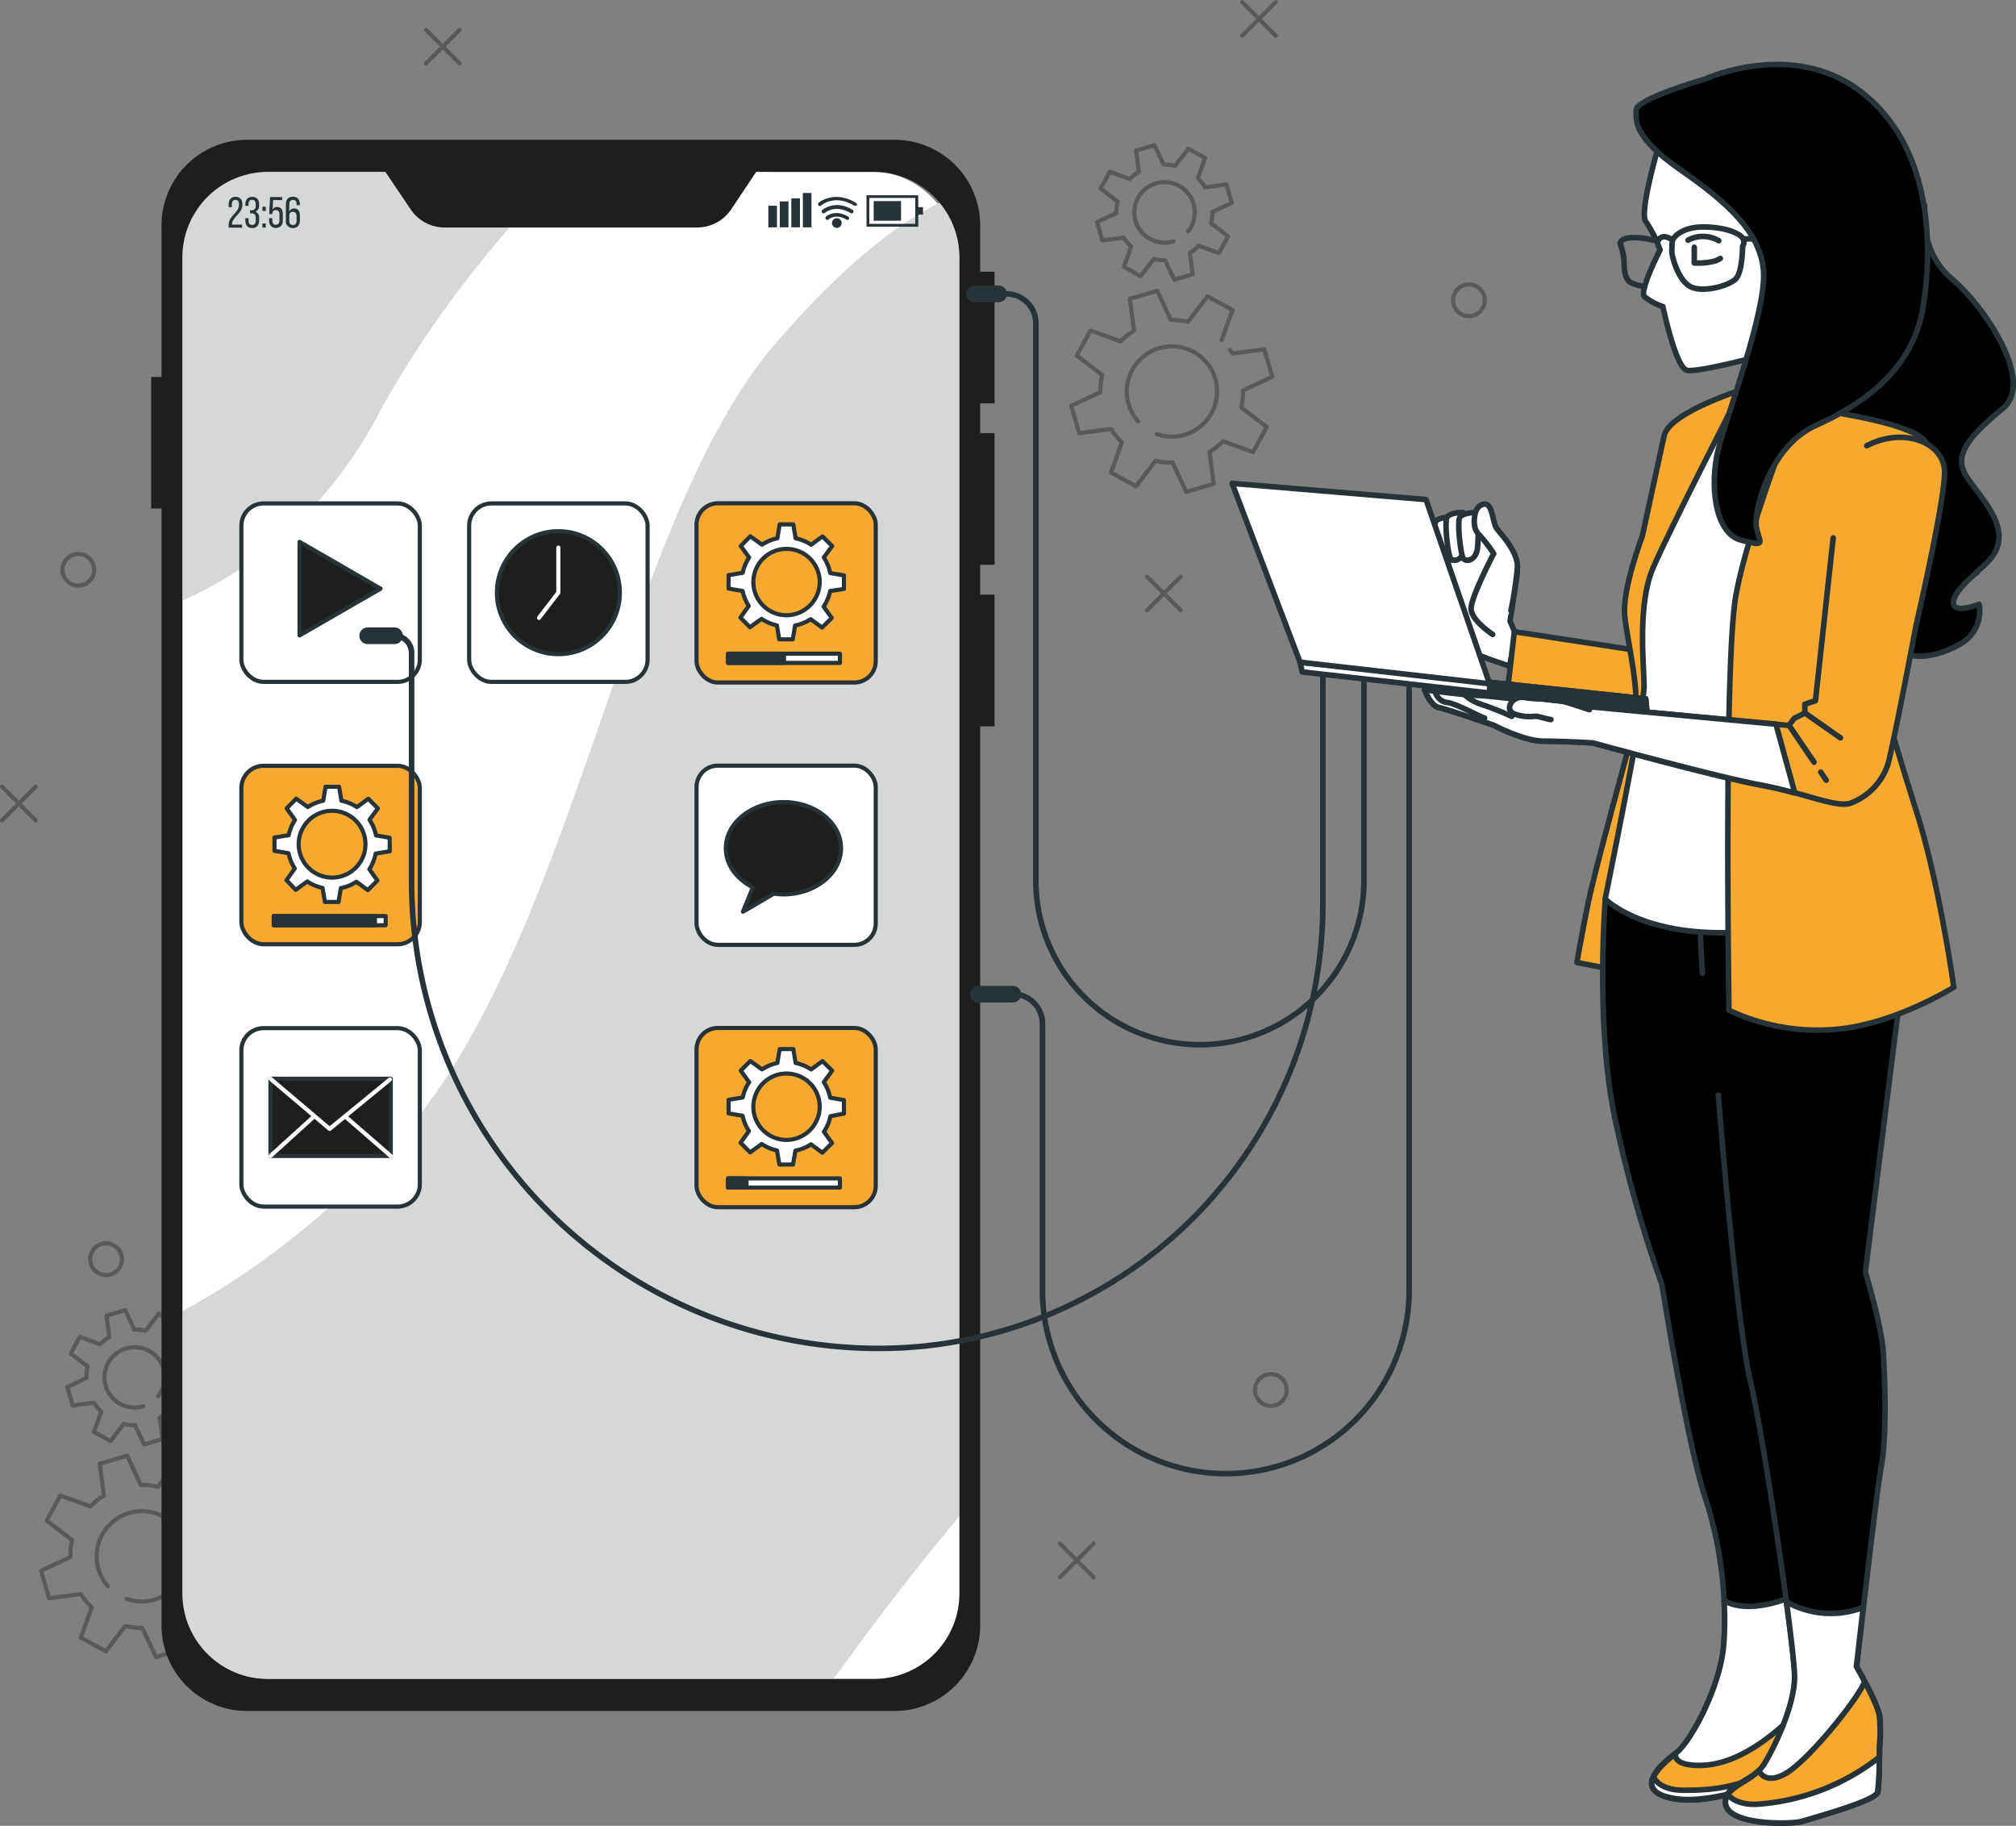 <svg xmlns="http://www.w3.org/2000/svg" viewBox="0 0 483 437.37"><rect x="0" y="0" width="483" height="437.37" fill="#808080" stroke="none"/><defs><style>.cls-1,.cls-3{opacity:0.3;}.cls-12,.cls-14,.cls-15,.cls-2,.cls-3{fill:none;}.cls-2,.cls-3{stroke:#010101;}.cls-10,.cls-11,.cls-12,.cls-13,.cls-14,.cls-15,.cls-16,.cls-17,.cls-18,.cls-19,.cls-2,.cls-3,.cls-8,.cls-9{stroke-linecap:round;stroke-linejoin:round;}.cls-10,.cls-12,.cls-13,.cls-2,.cls-3,.cls-8,.cls-9{stroke-width:0.99px;}.cls-3{isolation:isolate;}.cls-17,.cls-4,.cls-9{fill:#fff;}.cls-5{fill:#d6d7d7;}.cls-10,.cls-19,.cls-6{fill:#263339;}.cls-11,.cls-13,.cls-7{fill:#1e1e1c;}.cls-18,.cls-8{fill:#f7a82e;}.cls-10,.cls-11,.cls-13,.cls-14,.cls-15,.cls-16,.cls-17,.cls-18,.cls-19,.cls-8,.cls-9{stroke:#263339;}.cls-11{stroke-width:0.99px;}.cls-12{stroke:#fff;}.cls-14,.cls-16,.cls-17,.cls-18,.cls-19{stroke-width:1.33px;}.cls-15{stroke-width:3.99px;}</style></defs><g id="Layer_2" data-name="Layer 2"><g id="Layer_1-2" data-name="Layer 1"><g id="freepik--Graphics--inject-85"><g class="cls-1"><circle class="cls-2" cx="351.94" cy="71.93" r="3.8"/><circle class="cls-2" cx="18.76" cy="136.48" r="3.8"/><circle class="cls-2" cx="304.48" cy="332.96" r="3.8"/><circle class="cls-2" cx="25.41" cy="301.64" r="3.8"/><line class="cls-2" x1="282.88" y1="138.14" x2="274.82" y2="146.2"/><line class="cls-2" x1="282.88" y1="146.2" x2="274.82" y2="138.14"/><line class="cls-2" x1="253.94" y1="369.76" x2="262" y2="377.81"/><line class="cls-2" x1="262" y1="369.76" x2="253.94" y2="377.81"/><line class="cls-2" x1="0.5" y1="188.45" x2="8.55" y2="196.5"/><line class="cls-2" x1="8.55" y1="188.45" x2="0.5" y2="196.5"/><line class="cls-2" x1="297.6" y1="0.5" x2="305.66" y2="8.56"/><line class="cls-2" x1="305.66" y1="0.5" x2="297.6" y2="8.56"/><line class="cls-2" x1="102.06" y1="7.15" x2="110.11" y2="15.2"/><line class="cls-2" x1="110.11" y1="7.15" x2="102.06" y2="15.2"/></g></g><g id="freepik--Gears--inject-85"><path class="cls-3" d="M45.9,360.55l2.6-7.23-6-3.28-4.67,6.11a16.13,16.13,0,0,0-4.09-.44l-3.28-7-6.56,1.93,1,7.61a17,17,0,0,0-3.21,2.59l-7.23-2.6-3.28,6,6.11,4.67a16.55,16.55,0,0,0-.45,4.09l-7,3.28,1.93,6.56,7.61-1a17,17,0,0,0,2.59,3.2l-2.6,7.23,6,3.28,4.63-6.05a17.09,17.09,0,0,0,4.09.44l3.28,7L44,395l-1-7.61a17,17,0,0,0,3.2-2.59l7.23,2.6,3.28-6-6.11-4.68a16.55,16.55,0,0,0,.45-4.09l7-3.27-1.93-6.57-7.61,1a9.43,9.43,0,0,0-.56-.84m-22.1,17A10.81,10.81,0,1,1,30.36,383"/><path class="cls-3" d="M22.5,343l4,2.18,3.13-4.08a10.56,10.56,0,0,0,2.74.3L34.54,346l4.39-1.29-.67-5.1a11.91,11.91,0,0,0,2.15-1.73l4.83,1.74,2.19-4-4.08-3.12a11.51,11.51,0,0,0,.3-2.74l4.65-2.19L47,323.18l-5.1.67a11.5,11.5,0,0,0-1.73-2.14L42,316.89l-4-2.19-3.12,4.07a11,11,0,0,0-2.74-.28L30,313.83l-4.49,1.32.67,5.09A11.91,11.91,0,0,0,24,322l-4.87-1.76-2.18,4L21,327.31a12.66,12.66,0,0,0-.3,2.75l-4.57,2.23,1.29,4.4,5.09-.68a12.41,12.41,0,0,0,1.74,2.15Zm11.83-6.14a7.22,7.22,0,1,1,4.26-3.45,7.54,7.54,0,0,1-.71,1.06"/><path class="cls-3" d="M292.68,81.5l2.61-7.23-6-3.28-4.67,6.1a17.11,17.11,0,0,0-4.1-.44l-3.27-7-6.56,1.93,1,7.61a17,17,0,0,0-3.2,2.59l-7.23-2.6-3.28,6,6.1,4.66a17,17,0,0,0-.44,4.09l-7,3.28,1.94,6.56,7.6-1a17.42,17.42,0,0,0,2.6,3.2l-2.6,7.23,6,3.28,4.67-6.11a16.55,16.55,0,0,0,4.09.45l3.27,7,6.57-1.93-1-7.61a17,17,0,0,0,3.2-2.59l7.24,2.6,3.27-6-6.1-4.67a17.11,17.11,0,0,0,.44-4.1l7-3.27-1.93-6.57-7.61,1c-.18-.29-.37-.57-.56-.85m-22.08,17.08a10.81,10.81,0,1,1,4.52,3.06"/><path class="cls-3" d="M269.28,63.93l4,2.2,3.12-4.08a11,11,0,0,0,2.74.29l2.2,4.66,4.39-1.3-.67-5.1a10.41,10.41,0,0,0,2.13-1.73l4.85,1.74,2.19-4-4.08-3.12a11.92,11.92,0,0,0,.32-2.73l4.65-2.18-1.3-4.4-5.08.68A11.3,11.3,0,0,0,287,42.69l1.71-4.87-4-2.19-3.2,4.09a11,11,0,0,0-2.73-.29l-2.2-4.65-4.4,1.29.68,5.09a11.56,11.56,0,0,0-2.14,1.74l-4.84-1.74-2.19,4,4.08,3.12a11.51,11.51,0,0,0-.3,2.74l-4.64,2.19,1.29,4.39,5.09-.67A11.5,11.5,0,0,0,271,59.05Zm11.84-6.12a7.25,7.25,0,1,1,4.25-3.46,6.41,6.41,0,0,1-.71,1.07"/></g><rect class="cls-4" x="43.7" y="41.17" width="186.18" height="361" rx="20.38"/><path class="cls-5" d="M229.87,60.62a19.33,19.33,0,0,0-4.37-12.27c-9.31,4.51-22.63,14.08-39.87,34.15C148.56,125.62,137.21,230,93.33,275.39c-18.78,19.43-36,31.37-49.64,38.67v68.59a19.46,19.46,0,0,0,19.46,19.46H199.64c.9-1.11,1.78-2.25,2.64-3.44,10.24-14.12,19.64-26,27.59-35.51Z"/><path class="cls-5" d="M43.69,60.62v83.27c15.15-6.77,33.48-19.61,46.61-44,13.33-24.7,30.42-44.82,44.15-58.73H63.15A19.45,19.45,0,0,0,43.69,60.62Z"/><path class="cls-6" d="M58.08,49c0,2.21-2.49,3-2.5,4.69v.11H58v.74H54.78v-.63c0-2.36,2.48-2.82,2.48-4.88,0-.75-.25-1.15-.86-1.15s-.86.43-.86,1.07v.66h-.76V49c0-1.12.52-1.86,1.64-1.86S58.08,47.86,58.08,49Z"/><path class="cls-6" d="M62.08,49v.19a1.45,1.45,0,0,1-.88,1.51,1.45,1.45,0,0,1,.88,1.52v.55c0,1.12-.52,1.86-1.65,1.86s-1.65-.74-1.65-1.86v-.5h.77v.56c0,.66.28,1.05.86,1.05s.86-.38.86-1.13v-.57c0-.71-.31-1.06-.92-1.08H59.9v-.73h.48a.88.88,0,0,0,.89-.86.66.66,0,0,0,0-.14V49c0-.75-.26-1.14-.86-1.14s-.86.41-.86,1.06v.38h-.77V49c0-1.11.53-1.83,1.65-1.83S62.08,47.85,62.08,49Z"/><path class="cls-6" d="M63.67,49.52v1h-.79v-1Zm0,4v1h-.79v-1Z"/><path class="cls-6" d="M65.32,50.19a1.17,1.17,0,0,1,1.09-.61c.93,0,1.35.69,1.35,1.73v1.42c0,1.12-.53,1.86-1.65,1.86s-1.64-.73-1.64-1.86v-.49h.77v.55c0,.66.26,1.05.85,1.05s.86-.39.86-1.05V51.38c0-.67-.27-1.06-.86-1.06a.78.78,0,0,0-.82.74v.21H64.5l.2-4.07h2.89v.73H65.43Z"/><path class="cls-6" d="M71.83,49v.14h-.77V48.9c0-.65-.27-1-.86-1s-.9.4-.9,1.18v1.64a1.19,1.19,0,0,1,1.18-.78c1,0,1.37.68,1.37,1.74v1.09c0,1.12-.56,1.86-1.67,1.86a1.63,1.63,0,0,1-1.69-1.86V49c0-1.16.52-1.88,1.69-1.88S71.83,47.84,71.83,49Zm-2.52,2.79v1.1c0,.66.28,1,.88,1s.86-.39.86-1v-1.1c0-.66-.28-1.06-.86-1.06S69.31,51,69.31,51.74Z"/><rect class="cls-6" x="184.08" y="49.28" width="2.07" height="5.17"/><rect class="cls-6" x="186.83" y="48.25" width="2.07" height="6.2"/><rect class="cls-6" x="189.59" y="47.51" width="2.07" height="6.94"/><rect class="cls-6" x="192.35" y="46.23" width="2.07" height="8.22"/><path class="cls-6" d="M220,54.31H207.6V46.77H220Zm-11.72-.69h11V47.41h-11Z"/><rect class="cls-6" x="209.32" y="48.17" width="6.55" height="4.7"/><rect class="cls-6" x="219.57" y="49.62" width="1.56" height="1.79"/><path class="cls-6" d="M203,52.66a.44.44,0,0,1-.24-.07c-2.52-1.5-4.18-.11-4.25,0a.47.47,0,0,1-.65-.1.47.47,0,0,1,0-.59c.09-.08,2.23-1.91,5.35,0a.46.46,0,0,1,.17.62h0A.42.42,0,0,1,203,52.66Z"/><path class="cls-6" d="M204,51.1a.4.4,0,0,1-.24-.07c-3.65-2.17-6.1-.07-6.12-.05a.47.47,0,0,1-.66,0,.46.46,0,0,1,0-.66s0-.05.07-.06,3-2.56,7.22,0a.45.45,0,0,1,.16.62h0A.43.43,0,0,1,204,51.1Z"/><path class="cls-6" d="M204.83,49.3a.44.44,0,0,1-.24-.07c-4.62-2.75-7.7-.16-7.83,0a.46.46,0,0,1-.65,0,.48.48,0,0,1,0-.65s3.69-3.16,8.95,0a.46.46,0,0,1,.18.62h0A.48.48,0,0,1,204.83,49.3Z"/><path class="cls-6" d="M201.65,53.44a1.16,1.16,0,1,1-1.16-1.17h0A1.16,1.16,0,0,1,201.65,53.44Z"/><path class="cls-7" d="M234.84,54V65.1h3.44V96.61h-3.44v7.15h3.44v31.52h-3.44v7.16h3.44V174h-3.44V389.33a20.53,20.53,0,0,1-20.53,20.52H59.2a20.51,20.51,0,0,1-20.51-20.51h0V121.81H36.22V90.3h2.47V54A20.51,20.51,0,0,1,59.2,33.49H214.35A20.52,20.52,0,0,1,234.84,54ZM181.17,41.17l-6,9a9.79,9.79,0,0,1-8.12,4.32H106.51a9.76,9.76,0,0,1-8.11-4.32l-6.07-9H64.21A20.52,20.52,0,0,0,43.69,61.68v320a20.52,20.52,0,0,0,20.52,20.52H209.34a20.52,20.52,0,0,0,20.53-20.5h0v-320a20.52,20.52,0,0,0-20.52-20.52Z"/><rect class="cls-8" x="166.88" y="120.56" width="42.93" height="42.93" rx="5.11"/><path class="cls-9" d="M202.19,141.08v-3.25l-3.28-.56a11,11,0,0,0-1.54-3.74l2-2.73-2.31-2.31-2.72,2a11,11,0,0,0-3.72-1.54l-.56-3.34H186.8l-.56,3.34a10.66,10.66,0,0,0-3.67,1.52l-2.8-2-2.29,2.31,2,2.77a10.74,10.74,0,0,0-1.54,3.66l-3.38.57V141l3.36.56a10.51,10.51,0,0,0,1.47,3.58l-2,2.81,2.29,2.29,2.78-2a10.4,10.4,0,0,0,3.67,1.56l.55,3.35h3.25l.56-3.32a10.37,10.37,0,0,0,3.73-1.51l2.74,2,2.31-2.29-1.94-2.72a10.75,10.75,0,0,0,1.57-3.74Zm-13.8,6.3a7.95,7.95,0,1,1,8-7.95,8,8,0,0,1-8,7.95Z"/><rect class="cls-9" x="174.42" y="156.59" width="26.81" height="2.2"/><rect class="cls-10" x="174.42" y="156.59" width="13.41" height="2.2"/><rect class="cls-9" x="112.4" y="120.59" width="42.75" height="42.75" rx="5.33"/><circle class="cls-11" cx="133.78" cy="141.97" r="14.73"/><polyline class="cls-12" points="129.13 148 133.77 141.97 133.77 131.18"/><rect class="cls-9" x="57.83" y="120.59" width="42.75" height="42.75" rx="5.33"/><polyline class="cls-12" points="74.56 148 79.21 141.97 79.21 131.18"/><polygon class="cls-13" points="91.18 141.01 71.77 129.8 71.77 152.21 91.18 141.01"/><rect class="cls-9" x="166.88" y="183.4" width="42.93" height="42.93" rx="5.11"/><path class="cls-13" d="M187.73,192.13c-7.64,0-13.83,5-13.83,11.05,0,4,2.59,7.41,6.48,9.37L178,218.39l7.4-4.31a19.43,19.43,0,0,0,2.29.16c7.62,0,13.81-5,13.81-11.06S195.35,192.13,187.73,192.13Z"/><rect class="cls-8" x="166.88" y="246.24" width="42.93" height="42.93" rx="5.11"/><path class="cls-9" d="M202.19,266.76v-3.25l-3.28-.55a11.18,11.18,0,0,0-1.54-3.75l2-2.73-2.31-2.3-2.72,2a10.77,10.77,0,0,0-3.72-1.55l-.56-3.34H186.8l-.56,3.34a10.88,10.88,0,0,0-3.67,1.53l-2.8-2-2.29,2.3,2,2.78a10.6,10.6,0,0,0-1.54,3.65l-3.38.57v3.25l3.36.56a10.51,10.51,0,0,0,1.51,3.66l-2,2.81,2.29,2.3,2.78-2a10.67,10.67,0,0,0,3.66,1.55l.56,3.36H190l.56-3.32a10.63,10.63,0,0,0,3.73-1.51l2.74,2,2.31-2.3-1.94-2.72a10.7,10.7,0,0,0,1.57-3.73Zm-13.8,6.3a7.95,7.95,0,1,1,8-7.95,8,8,0,0,1-8,7.95Z"/><rect class="cls-9" x="174.42" y="282.27" width="26.81" height="2.2"/><rect class="cls-10" x="174.42" y="282.27" width="4.43" height="2.2"/><rect class="cls-8" x="57.83" y="183.44" width="42.75" height="42.75" rx="5.33"/><path class="cls-9" d="M93.37,203.92v-3.25l-3.29-.55a10.47,10.47,0,0,0-1.55-3.75l2-2.73-2.29-2.3-2.73,2a10.9,10.9,0,0,0-3.71-1.54l-.56-3.34H78l-.56,3.34a10.84,10.84,0,0,0-3.69,1.52l-2.78-2-2.29,2.31,2,2.78a10.76,10.76,0,0,0-1.52,3.65l-3.4.57v3.19l3.37.56a10.69,10.69,0,0,0,1.5,3.66l-2,2.81,2.22,2.3,2.77-2a10.67,10.67,0,0,0,3.66,1.55l.57,3.36h3.25l.56-3.32a10.52,10.52,0,0,0,3.72-1.52l2.75,2,2.29-2.29-1.93-2.72A10.57,10.57,0,0,0,90,204.47Zm-13.81,6.3a8,8,0,1,1,8-7.95A8,8,0,0,1,79.56,210.22Z"/><rect class="cls-9" x="65.59" y="219.43" width="26.81" height="2.2"/><rect class="cls-10" x="65.59" y="219.43" width="24.23" height="2.2"/><rect class="cls-9" x="57.83" y="246.28" width="42.75" height="42.75" rx="5.33"/><polyline class="cls-12" points="74.56 273.69 79.21 267.65 79.21 256.86"/><rect class="cls-13" x="64.8" y="258.41" width="28.82" height="18.49"/><polyline class="cls-12" points="64.8 258.41 78.97 270.42 93.42 258.58"/><line class="cls-12" x1="64.8" y1="276.9" x2="75.13" y2="267.53"/><line class="cls-12" x1="93.61" y1="276.9" x2="82.81" y2="267.53"/><g id="freepik--Cables--inject-85"><path class="cls-14" d="M239.27,70.41h1.9a7,7,0,0,1,7,7h0V210.94a39.31,39.31,0,0,0,39.29,39.31h0a39.32,39.32,0,0,0,39.32-39.31v-49"/><line class="cls-15" x1="233.44" y1="70.39" x2="239.27" y2="70.39"/><path class="cls-14" d="M94.52,152.29a4.09,4.09,0,0,1,4.09,4.07v54.71A111.93,111.93,0,0,0,210.53,323h0a106.4,106.4,0,0,0,106.4-106.4V162.26"/><line class="cls-15" x1="88.09" y1="152.29" x2="94.52" y2="152.29"/><path class="cls-14" d="M242.67,238.13a7.09,7.09,0,0,1,7.09,7.07v63.89A43.92,43.92,0,0,0,293.68,353h0a43.93,43.93,0,0,0,43.93-43.93h0V163.75"/><line class="cls-15" x1="234.38" y1="238.15" x2="242.67" y2="238.15"/></g><path class="cls-16" d="M467.62,66.79c-8.06-6.77-6.5-17.57-6.5-17.57s-32.9,29.87-34.61,39.62,22.88,44.91,26.62,50.42a5.55,5.55,0,0,0,1.82,1.62,23.06,23.06,0,0,0-1.71,9.17c.09,10.81,12.3,7,17.23,3.7a9.06,9.06,0,0,0,3.7-9s-6.17,2.46-6.17-.4,5.81-7.35,5.81-7.35l-.15-.11a20.17,20.17,0,0,0,3.26-3.07c6.35-7.63-4.24-16.11-6.36-20.77s1.69-8.89,9.32-15.25S475.67,73.58,467.62,66.79Z"/><path class="cls-17" d="M346.91,132.4a72.53,72.53,0,0,1-.32,11.13,15.47,15.47,0,0,0,4.61,11.91c1.76,1.34,10.49,4.13,10.49,4.13l1.44-7.63-1.34-3.16,1.75-11.61a36.9,36.9,0,0,0-2.85-6.19c-1.6-2.54-5.88-5.25-6.2-5.72s-5.57.63-6.05.63a20.14,20.14,0,0,0-2.84,1Z"/><path class="cls-17" d="M344.21,124.64s-2.73.23-3.06,1.33.81,7.34,1.49,7.91,2.53,0,2.54-2.53S344.93,125.64,344.21,124.64Z"/><path class="cls-17" d="M347.35,123.9s-3,0-3.43,1.14.22,8,.92,8.69,2.74.23,3-2.51S348,125,347.35,123.9Z"/><path class="cls-17" d="M350.48,122.74s-3.35,0-3.87,1.33.26,9,1,9.81,3.08.25,3.35-2.83S351.25,124,350.48,122.74Z"/><path class="cls-17" d="M353.53,122.77s-3.36,0-3.87,1.33.25,9,1,9.79,3.1.27,3.35-2.83S354.3,124.06,353.53,122.77Z"/><path class="cls-17" d="M362,146.29A102.55,102.55,0,0,0,363.55,136c.23-3.68-3.87-8-4.91-9.32s-1-5.92-2.84-5.92-2.31,2.06-2.31,2.06-1,3.35.77,5.15a33.84,33.84,0,0,1,3.61,4.65s-5.42,10.33-5.42,13.16,5.17,6.19,5.17,6.19"/><polygon class="cls-18" points="362.81 151.32 361.37 163.71 395.38 174.83 395.06 156.24 362.81 151.32"/><path class="cls-18" d="M418.9,92.84s-18.94,5.67-20.22,11.6-5.21,24-5.21,24-4.67,12.28-4.24,18.63,4.24,19.08,2.12,27.54-9.32,33.91-11,42.39-2.55,13.55-2.55,13.55l6.78,1.33,9.32,1.26s3.82-25.42,6.79-47.45S396,148.38,403.22,134s24.57-28.81,23.31-34.74S418.9,92.84,418.9,92.84Z"/><path class="cls-16" d="M384.62,215.29s-2.54,30.94,2.55,53.82a308.23,308.23,0,0,0,11,38.6s5.92,37.27,10.17,50.42a94.89,94.89,0,0,1,4.66,36c-.86,10.16-8.06,23.3-11.45,25.84s-10.17,8.48-1.69,10.65,19.42-2.76,24.57-3c10.17-.43,11.45-7.2,11.45-13.55s-5.94-28-4.24-39,2.12-47.45.42-57.24-2.55-18.63-2.55-18.63L428.27,220l-42-5.93Z"/><path class="cls-17" d="M431.34,381.68c-9.78,4.23-15.26,3.46-18.28,1.72a78.12,78.12,0,0,1-.1,10.71c-.85,10.16-8,23.3-11.45,25.84s-10.16,8.48-1.69,10.65,19.43-2.76,24.58-3c10.17-.43,11.44-7.2,11.44-13.55C435.84,408.78,431.81,393.17,431.34,381.68Z"/><path class="cls-18" d="M435.8,413v-.2a8,8,0,0,0-.12-1.15,1.13,1.13,0,0,0,0-.26c-.05-.39-.1-.81-.16-1.24-.08-.65,0-.1,0-.15-.06-.45-.13-.94-.21-1.44l-.08-.46c-.08-.45-.16-.93-.24-1.43a5.42,5.42,0,0,0-.13-.79v-.18c-.59.6-1.21,1.23-1.88,1.93-6.77,7.2-16.1,15.26-25.85,15.26-4.64,0-5.81-1.33-5.77-2.76-3.47,2.66-9.68,8.32-1.43,10.38,8.48,2.12,19.42-2.75,24.57-3C434.67,427.15,436,420.37,436,414A6.88,6.88,0,0,1,435.8,413Z"/><path class="cls-17" d="M427.36,421.65c-8.05,6.35-16.51,7.2-23.72,7.2-5.57,0-7.08-2.27-7.48-3.31-1,2-.48,4,3.66,5,8.48,2.12,19.43-2.75,24.58-3,9.58-.4,11.26-6.43,11.43-12.45C433.79,416.65,431,418.8,427.36,421.65Z"/><path class="cls-16" d="M411.68,262.33s4.25,53.81,7.63,68.22S430,395,430,401.74s-4.66,16.52-7.2,20.75-9.32,5.09-9.32,8.91,13.55,3.8,16.09,4.23,20-4.23,20.34-6.35.43-11,.43-11a36.09,36.09,0,0,0,0-7.2c-.43-3-5.51-11.86-5.51-11.86s4.67-41.53,5.94-48.31.85-20.76.42-27.13-4.28-19.07-4.28-19.07l8.46-67.37-.84-21.62s-11.87,1.34-25,1.34H407l.85,16.09"/><path class="cls-17" d="M449.85,429.28c.42-2.13.42-11,.42-11a36.09,36.09,0,0,0,0-7.2c-.42-3-5.51-11.86-5.51-11.86s.71-6.19,1.63-14.18A21.59,21.59,0,0,1,428,383.69c1.17,8.8,1.95,15.75,1.95,18,0,6.78-4.65,16.52-7.2,20.75s-9.32,5.09-9.32,8.91,13.56,3.81,16.1,4.23S449.41,431.4,449.85,429.28Z"/><path class="cls-18" d="M449.85,429.28c.42-2.13.42-11,.42-11a36.09,36.09,0,0,0,0-7.2c-.24-1.72-2-5.41-3.51-8.22a6.45,6.45,0,0,0-.29.59c-2.55,5.08-13.43,18.32-18.52,21.3s-6.48-.52-6.48-.52h-.14c-3,2.85-7.62,4-7.92,7.2-.55,6,16,5.64,18.44,4.86S449.41,431.4,449.85,429.28Z"/><path class="cls-17" d="M449.85,429.28a75.36,75.36,0,0,0,.41-8.36,53.33,53.33,0,0,1-29.1,11.26c-4.88.31-6.88-1.86-7.23-2.3a3.72,3.72,0,0,0-.52,1.52c-.55,6,16,5.64,18.44,4.85S449.41,431.4,449.85,429.28Z"/><path class="cls-17" d="M416.36,95s-16.54,32.2-20.34,41.1-2.13,23.3-2.13,28.38-9.32,50.85-9.32,50.85,8.48,8.91,30.93,8.05,36-6.34,36-6.34-5.08-42-5.08-50.85,11-47,9.74-57.24-16.53-9.32-20.34-10.17S416.36,95,416.36,95Z"/><path class="cls-17" d="M397.39,34.85s-4.78,16.25-3.05,18.26a29.62,29.62,0,0,1,3.38,6.78s-5.07,9.82-3.73,11.18a14.26,14.26,0,0,0,4.41,2.37s3.05,14.64,5.76,15.25S422.8,85,422.8,85s9.49-8.48,5.76-23.72S409.93,35.15,407.27,33.8,397.39,34.85,397.39,34.85Z"/><path class="cls-14" d="M405.92,59.23V63s4.21.27,6.24-1.09"/><path class="cls-14" d="M404.44,57.52a7.57,7.57,0,0,1,7.35.14"/><path class="cls-14" d="M400.69,57.52s1.5-3.15,7.35-3.15,9.16,1.8,9.59,2.85a1.79,1.79,0,0,1-.14,1.8s0,6.15-1.65,7.8-7.64,3.3-10.65,1.94-4.65-7.2-4.65-8.54S400.69,57.52,400.69,57.52Z"/><line class="cls-14" x1="417.63" y1="57.22" x2="420.04" y2="57.22"/><path class="cls-14" d="M400.69,57.52s-2.54-2.11-3.59.45"/><path class="cls-14" d="M396,57.52a18.12,18.12,0,0,0-4.64-.6c-2.56,0-3.3,1-3.16,1.5a16.22,16.22,0,0,1,.91,4.35c0,1.64.15,4.2,1.65,4.94a10.26,10.26,0,0,0,3.3.91"/><path class="cls-18" d="M430.33,97.5s-11.43,28.81-14.4,44.91-1.7,99.58-1.7,99.58a49.71,49.71,0,0,0,24.58,4.66c14.4-.85,29.29-10.17,29.29-10.17s-3.4-24.57-8.9-41.95-7.62-25.41-7.62-25.41,11-56.36,10.17-62.3S430.33,97.5,430.33,97.5Z"/><path class="cls-16" d="M408.58,18.91S392,23.67,392,26.37s-.67,6.44,10.51,14.23,19.31,14.91,20,24.4-8.81,34.61-10.85,42.68-1,20,5.42,21.69,4.41.68,3.73-3.05S423.8,107,435,101.93s23.31-13.23,25.76-28.47c2.55-15.89,1.53-38.89-14.91-51.5S408.58,18.91,408.58,18.91Z"/><path class="cls-18" d="M439.2,128.85l-4.25,39-2.54.85v2.12l-2.54,1.26-1.27,1.7-58.9-5.51s-13.56-1.69-16.1-1.69-12.29-1.33-12.29-1.33,1.33,3.82,3.39,4.23,13.14,4.25,13.14,4.25,7.2,3.81,11.86,3.81,11.86.42,11.86.42,30.94,8.48,40.68,10.17,17.8,5.51,21.19,4.24a14.92,14.92,0,0,0,8.89-9.32c1.33-4.66,6.79-33.48,6.79-33.48s6.78-29.28,6.78-36.43-9.75-11-18.64-6.36"/><path class="cls-17" d="M430,189.93l-4.51-16.46-55.75-5.21s-13.56-1.69-16.1-1.69-12.29-1.33-12.29-1.33,1.33,3.82,3.39,4.23,13.14,4.25,13.14,4.25,7.2,3.81,11.86,3.81,11.86.42,11.86.42,30.94,8.48,40.68,10.17C425,188.66,427.6,189.29,430,189.93Z"/><line class="cls-14" x1="436.22" y1="184.96" x2="437.53" y2="186.9"/><line class="cls-14" x1="428.64" y1="173.77" x2="434.61" y2="182.57"/><line class="cls-14" x1="432.45" y1="170.81" x2="440.93" y2="176.74"/><path class="cls-14" d="M343.93,165.92a3.35,3.35,0,0,0,2.76,2.36c2.15.18,8.42,3.71,9,3.71"/><path class="cls-14" d="M351,166.51a10.32,10.32,0,0,0,3.71,2.15,76,76,0,0,1,7.46,2.94"/><path class="cls-17" d="M380.79,170s-8.76-2.95-9.48-2.75a21.85,21.85,0,0,1-6.2-.19c-2.94-.38-4.71,2.94-2.36,3.93a10.55,10.55,0,0,0,5.1.58c.79,0,3.13.79,3.73.79"/><polygon class="cls-17" points="311.99 160.96 394.55 170.25 394.29 167.4 311.47 158.63 311.99 160.96"/><polygon class="cls-17" points="311.47 158.63 295.2 115.79 341.65 119.67 356.88 163.79 311.47 158.63"/><polygon class="cls-19" points="356.88 163.79 356.88 166 394.55 170.25 394.29 167.4 356.84 163.43 356.88 163.79"/></g></g></svg>